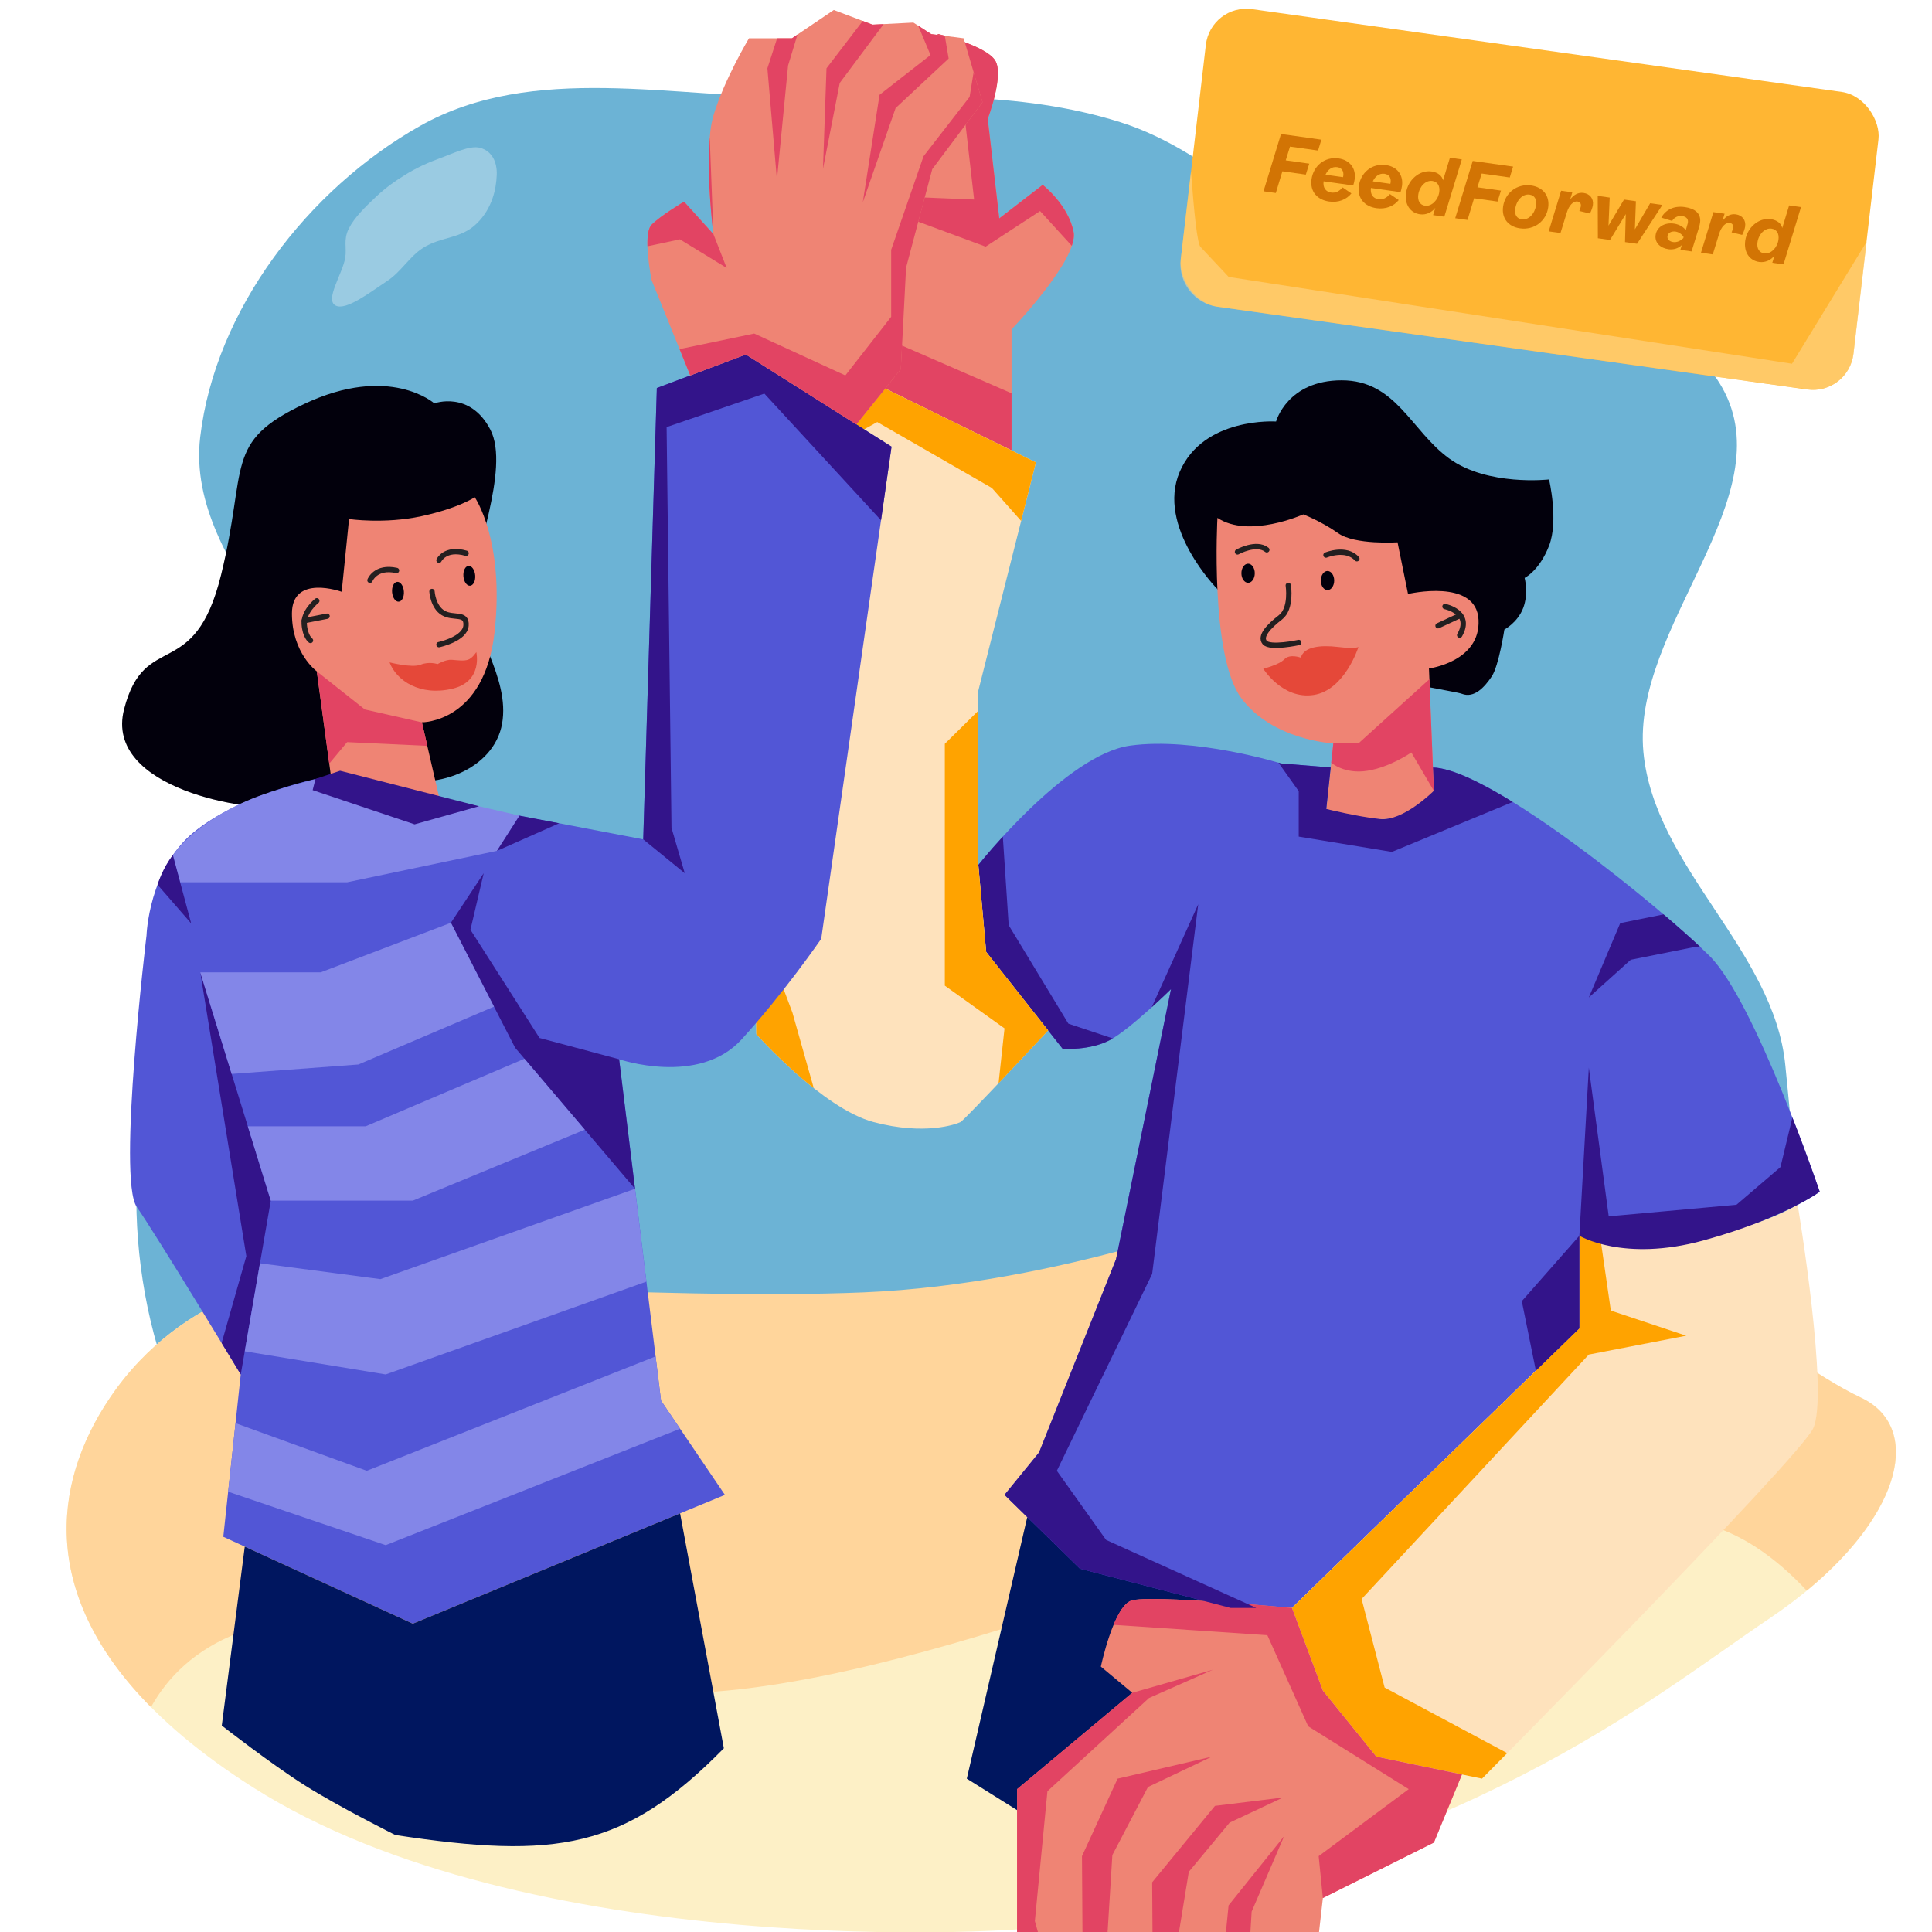<svg width="580" height="580" viewBox="0 0 580 580" fill="none" xmlns="http://www.w3.org/2000/svg">
<g clip-path="url(#clip0_487_15701)">
<path fill-rule="evenodd" clip-rule="evenodd" d="M375.61 406.231C337.293 421.47 352.209 504.967 311.322 510.24C272.521 515.245 271.463 433.197 233.331 424.582C185.249 413.72 137.571 477.846 91.423 460.564C53.784 446.469 39.144 392.716 41.105 352.594C43.157 310.631 98.436 285.535 102.027 243.672C105.485 203.364 55.387 171.463 60.093 131.279C64.575 93.009 92.51 56.734 126.138 37.785C160.015 18.696 202.294 29.455 241.159 29.251C273.335 29.082 305.663 27.011 336.327 36.681C365.314 45.823 385.516 71.286 413.319 83.546C446.849 98.333 499.058 84.462 517.015 116.363C535.496 149.195 489.861 188.21 493.357 225.736C496.587 260.406 532.602 285.165 535.97 319.822C539.633 357.521 546.62 411.947 513.203 429.954C471.742 452.295 419.372 388.827 375.61 406.231Z" fill="#6CB3D5"/>
<path fill-rule="evenodd" clip-rule="evenodd" d="M144.144 44.377C147.623 45.327 149.298 48.534 149.126 52.585C148.947 56.8 147.782 62.508 143.181 67.044C138.312 71.845 132.473 70.909 126.943 74.459C122.986 76.999 120.329 81.649 116.383 84.248C111.084 87.738 103.866 93.385 100.736 91.718C97.465 89.975 102.805 82.238 103.628 77.454C104.158 74.377 103.004 72.046 104.709 68.626C106.36 65.315 109.62 62.172 112.718 59.221C115.526 56.545 118.548 54.374 121.693 52.446C125.007 50.415 128.196 48.915 131.423 47.755C135.898 46.146 140.971 43.512 144.144 44.377Z" fill="#9ACBE2"/>
<g clip-path="url(#clip1_487_15701)">
<path d="M375.208 363.007C375.208 363.007 433.622 407.49 463.788 412.872C493.947 418.253 529.704 405.58 558.88 419.686C578.894 429.367 569.706 459.863 531.468 485.694C493.23 511.526 443.127 554.33 319.723 577.766C302.167 581.103 157.456 588.289 76.028 536.633C12.345 496.232 10.736 452.69 32.978 419.686C55.22 386.682 90.732 383.092 90.732 383.092C90.732 383.092 197.992 425.784 257.544 423.269C317.096 420.754 375.208 363.007 375.208 363.007Z" fill="#FDF0C6"/>
<path d="M72.078 489.994C110.105 475.641 117.278 493.583 181.129 506.496C244.981 519.408 369.466 460.938 384.886 463.804C400.314 466.677 396.365 480.306 425.85 478.051C455.334 475.796 472.771 449.81 509.365 456.982C522.158 459.49 533.313 467.787 542.411 477.524C571.277 453.751 576.806 428.355 558.864 419.679C529.689 405.565 504.491 375.445 474.333 370.064C444.174 364.683 375.192 363 375.192 363C375.192 363 318.915 385.463 259.363 387.978C199.811 390.493 90.716 383.092 90.716 383.092C90.716 383.092 55.204 386.682 32.962 419.686C15.104 446.185 12.624 479.484 45.319 512.495C50.23 503.679 58.421 495.15 72.078 489.994Z" fill="#FFD59B"/>
<path d="M308.383 455.456L290.24 533.968L363.803 580.023L415.054 551.255L380.308 482.051L308.383 455.456Z" fill="#00165F"/>
<path d="M430.168 230.41L430.445 237.409C430.445 237.409 421.253 246.65 414.253 245.887C407.254 245.123 398.167 242.858 398.167 242.858L399.49 230.41L384.555 229.184C384.555 229.184 358.606 221.169 339.275 223.841C319.944 226.513 293.693 259.677 293.693 259.677L296.051 285.768L319.002 314.844C319.002 314.844 327.178 315.472 333.303 312.172C339.429 308.872 351.539 296.923 351.539 296.923L335.033 378.027L311.928 436.026L301.555 448.757L324.192 470.92L369.46 482.709H387.849L474.142 398.774V370.965C474.142 370.965 487.348 378.981 511.394 372.381C535.441 365.782 546.289 357.766 546.289 357.766C546.289 357.766 526.958 300.709 513.278 287.036C499.599 273.362 447.812 230.853 430.168 230.41Z" fill="#5256D6"/>
<path d="M303.672 135.22V98.879C303.672 98.879 323.877 77.818 322.308 69.642C320.738 61.467 313.036 55.495 313.036 55.495L299.991 65.555L296.531 35.69C296.531 35.69 301.561 22.485 298.729 18.083C295.897 13.681 281.756 10.221 281.756 10.221C281.756 10.221 246.861 25.938 236.174 36.626C225.487 47.313 244.109 129.316 244.109 129.316L264.155 115.846L303.672 135.22Z" fill="#EF8474"/>
<path d="M365.466 176.855C365.466 176.855 347.034 158.195 354.163 141.635C361.286 125.08 383.085 126.545 383.085 126.545C383.085 126.545 386.44 114.177 402.786 114.177C419.131 114.177 423.533 129.266 435.063 137.651C446.588 146.036 465.033 143.937 465.033 143.937C465.033 143.937 467.969 156.305 465.033 163.847C462.096 171.394 457.7 173.488 457.7 173.488C457.7 173.488 458.956 178.099 457.282 182.501C455.607 186.902 451.624 188.995 451.624 188.995C451.624 188.995 449.95 199.892 447.85 203.038C445.757 206.184 442.611 209.742 438.837 208.277C435.063 206.812 376.56 199.917 365.466 176.855Z" fill="#02000C"/>
<path d="M365.482 155.468C365.482 155.468 363.18 196.753 372.605 209.539C382.037 222.326 400.272 223.163 400.272 223.163L398.179 242.864C398.179 242.864 410.756 247.056 418.716 245.591C426.683 244.126 430.45 237.415 430.45 237.415L428.985 200.686C428.985 200.686 444.493 198.643 443.865 186.071C443.237 173.494 422.7 178.314 422.7 178.314L419.554 162.806C419.554 162.806 406.767 163.644 401.737 160.079C396.707 156.515 391.259 154.421 391.259 154.421C391.259 154.421 374.908 161.754 365.482 155.468Z" fill="#EF8474"/>
<path d="M386.751 175.748C386.751 175.748 387.853 182.661 384.393 185.333C380.933 188.005 378.107 190.991 379.677 192.881C381.247 194.765 389.897 192.881 389.897 192.881" stroke="#231F20" stroke-width="1.603" stroke-miterlimit="10" stroke-linecap="round" stroke-linejoin="round"/>
<path d="M371.504 165.688C371.504 165.688 377.162 162.542 380.307 165.06" stroke="#231F20" stroke-width="1.603" stroke-miterlimit="10" stroke-linecap="round" stroke-linejoin="round"/>
<path d="M398.068 166.63C398.068 166.63 404.04 164.112 407.34 167.732" stroke="#231F20" stroke-width="1.603" stroke-miterlimit="10" stroke-linecap="round" stroke-linejoin="round"/>
<path d="M374.687 174.959C375.795 174.959 376.694 173.675 376.694 172.09C376.694 170.506 375.795 169.221 374.687 169.221C373.578 169.221 372.68 170.506 372.68 172.09C372.68 173.675 373.578 174.959 374.687 174.959Z" fill="#02000C"/>
<path d="M398.528 177.151C399.637 177.151 400.535 175.866 400.535 174.282C400.535 172.698 399.637 171.413 398.528 171.413C397.42 171.413 396.521 172.698 396.521 174.282C396.521 175.866 397.42 177.151 398.528 177.151Z" fill="#02000C"/>
<path d="M390.527 197.436C390.527 197.436 387.227 196.18 385.577 197.91C383.927 199.64 379.236 200.742 379.236 200.742C379.236 200.742 385.023 210.069 394.381 208.628C403.732 207.187 407.82 194.222 407.82 194.222C407.82 194.222 406.958 194.85 401.689 194.222C396.419 193.582 391.389 194.136 390.527 197.436Z" fill="#E54839"/>
<path d="M433.797 182.082C433.797 182.082 442.182 183.757 438.199 190.676" stroke="#231F20" stroke-width="1.603" stroke-miterlimit="10" stroke-linecap="round" stroke-linejoin="round"/>
<path d="M438.416 184.729L431.705 187.85" stroke="#231F20" stroke-width="1.603" stroke-miterlimit="10" stroke-linecap="round" stroke-linejoin="round"/>
<path d="M539.677 361.676C539.677 361.676 549.281 419.225 544.251 428.971C539.222 438.716 444.912 533.968 444.912 533.968L413.164 527.368L397.133 507.563L387.861 482.728L474.155 398.792V370.966C474.149 370.966 511.844 377.374 539.677 361.676Z" fill="#FEE2BC"/>
<path d="M415.676 506.614L408.762 480.025L476.981 406.648L506.218 400.99L483.581 393.442L480.441 371.716C476.495 371.359 474.149 370.965 474.149 370.965V398.786L387.855 482.722L397.127 507.556L413.158 527.361L444.906 533.961C444.906 533.961 447.751 531.092 452.466 526.303L415.676 506.614Z" fill="#FFA300"/>
<path d="M295.895 74.044L312.24 63.357L321.764 73.804C322.3 72.222 322.521 70.8 322.3 69.642C320.73 61.467 313.028 55.495 313.028 55.495L299.983 65.555L296.523 35.69C296.523 35.69 301.553 22.485 298.721 18.083C295.889 13.681 281.748 10.221 281.748 10.221C281.748 10.221 246.853 25.938 236.166 36.626C235.618 37.174 235.15 37.919 234.75 38.818L273.572 21.537L288.975 29.712L292.435 59.891L253.453 58.321L295.895 74.044Z" fill="#E24463"/>
<path d="M303.67 118.069L267.533 102.339L241.27 115.896C242.895 123.997 244.101 129.323 244.101 129.323L264.147 115.853L303.67 135.214V118.069Z" fill="#E24463"/>
<path d="M387.856 482.722C387.856 482.722 344.946 478.634 339.602 480.524C334.259 482.408 330.485 500.329 330.485 500.329L339.916 508.191L305.336 537.114V583.323L319.483 592.755L327.973 591.499L337.404 601.558L346.602 598.727L354.384 606.588L368.845 603.756L378.59 608.786L393.68 600.296L397.14 569.804L430.464 553.145L438.886 532.712L413.171 527.368L397.14 507.563L387.856 482.722Z" fill="#EF8474"/>
<path d="M310.672 576.717L314.446 537.741L344.938 509.761L364.115 501.271L339.908 508.191L305.328 537.107V583.323L314.15 589.202L310.672 576.717Z" fill="#E24463"/>
<path d="M344.623 536.48L363.8 527.362L335.506 533.968L324.818 557.233L325.04 591.93L327.964 591.493L337.396 601.559L339.871 600.795L332.052 587.412L333.936 556.913L344.623 536.48Z" fill="#E24463"/>
<path d="M413.156 527.361L397.124 507.556L387.853 482.722C387.853 482.722 344.943 478.634 339.599 480.524C337.562 481.244 335.758 484.292 334.299 487.788L380.472 490.897L392.729 518.25L422.907 537.113L395.875 557.232L397.131 569.81L430.455 553.15L438.877 532.717L413.156 527.361Z" fill="#E24463"/>
<path d="M385.497 551.254L368.832 572.007L365.594 604.389L368.832 603.755L378.577 608.785L385.054 605.147L374.176 599.982L375.752 573.891L385.497 551.254Z" fill="#E24463"/>
<path d="M356.931 606.083L351.544 594.638L356.888 561.942L369.145 547.167L385.183 539.625L364.744 542.137L345.887 565.088L346.115 598.874L346.589 598.726L354.37 606.588L356.931 606.083Z" fill="#E24463"/>
<path d="M461.081 411.499L474.151 398.786V370.965L456.857 390.616L461.081 411.499Z" fill="#33148A"/>
<path d="M476.977 299.447L489.554 288.132L508.417 284.358H510.523C507.617 281.625 503.812 278.245 499.423 274.508L486.408 277.124L476.977 299.447Z" fill="#33148A"/>
<path d="M546.295 357.766C546.295 357.766 542.965 347.94 538.095 335.474L534.506 350.378L521.3 361.675L482.946 365.153L476.974 320.514L474.143 370.971C474.143 370.971 487.348 378.987 511.395 372.387C535.448 365.781 546.295 357.766 546.295 357.766Z" fill="#33148A"/>
<path d="M377.165 482.721L332.051 462.288L317.275 441.541L345.884 382.44L359.717 271.466L345.743 302.402C349.042 299.403 351.548 296.935 351.548 296.935L335.043 378.039L311.938 436.038L301.564 448.769L324.201 470.932L369.469 482.721H377.165V482.721Z" fill="#33148A"/>
<path d="M296.055 285.773L319.006 314.85C319.006 314.85 327.182 315.478 333.307 312.178C333.547 312.049 333.8 311.901 334.058 311.747L320.736 307.308L302.815 277.758L301.054 251.162C296.542 256.081 293.697 259.683 293.697 259.683L296.055 285.773Z" fill="#33148A"/>
<path d="M430.165 230.409L430.442 237.409C430.442 237.409 421.25 246.65 414.25 245.887C407.251 245.123 398.164 242.858 398.164 242.858L399.487 230.409L384.552 229.184C384.552 229.184 384.287 229.104 383.795 228.957L389.884 237.514V251.156L417.864 255.749L454.131 240.758C444.312 234.694 435.613 230.545 430.165 230.409Z" fill="#33148A"/>
<path d="M400.272 223.164H407.82L429.115 203.9L430.451 237.416L423.691 225.891C423.691 225.891 417.405 230.293 410.486 231.395C403.572 232.497 399.65 228.969 399.65 228.969L400.272 223.164Z" fill="#E24463"/>
<path d="M293.698 259.683V207.342L310.991 138.809L264.148 115.858L224.852 142.263L227.049 310.449C227.049 310.449 246.854 332.772 262.258 336.853C277.661 340.941 287.092 337.481 288.348 336.853C289.604 336.225 314.648 309.34 314.648 309.34L296.05 285.774L293.698 259.683Z" fill="#FEE2BC"/>
<path d="M297.786 146.511L306.553 156.392L310.985 138.809L264.148 115.858L224.852 142.263L224.925 148.013L263.36 126.706L297.786 146.511Z" fill="#FFA300"/>
<path d="M227.049 310.448C227.049 310.448 234.756 319.128 244.293 326.658L237.896 304.002L226.568 273.781L227.049 310.448Z" fill="#FFA300"/>
<path d="M293.7 259.683V213.363L283.641 223.299V295.901L301.562 308.725L299.77 325.205C306.875 317.701 314.663 309.347 314.663 309.347L296.064 285.78L293.7 259.683Z" fill="#FFA300"/>
<path d="M130.388 121.098C130.388 121.098 141.026 117.176 147.188 128.941C153.351 140.699 141.586 167.954 141.586 178.783C141.586 189.612 153.16 203.42 150.735 217.235C148.309 231.05 130.388 237.958 116.388 233.1C102.389 228.249 93.985 240.192 84.843 242.058C75.695 243.923 31.079 237.016 37.242 212.938C43.404 188.861 58.334 205.261 66.362 172.596C74.389 139.93 67.057 132.733 91.313 121.282C116.948 109.185 130.388 121.098 130.388 121.098Z" fill="#02000C"/>
<path d="M102.576 177.656C102.576 177.656 87.641 172.244 87.641 184.188C87.641 196.137 95.108 201.549 95.108 201.549L99.59 234.774L107.987 233.839L132.065 240.371L126.653 216.847C126.653 216.847 145.504 217.032 148.496 189.593C151.482 162.154 142.525 149.275 142.525 149.275C142.525 149.275 137.753 152.532 126.555 154.957C115.357 157.383 104.786 155.819 104.786 155.819L102.576 177.656Z" fill="#EF8474"/>
<path d="M131.168 240.137L104.136 232.805L94.704 233.852C94.704 233.852 71.858 238.672 58.24 249.778C44.616 260.884 43.988 280.794 43.988 280.794C43.988 280.794 35.184 353.937 41.051 362.322C46.919 370.707 72.276 412.62 72.276 412.62L67.037 461.347L123.941 487.438L217.622 448.77L198.445 420.475L185.867 317.991C185.867 317.991 209.76 326.166 222.646 312.019C235.537 297.872 246.538 281.84 246.538 281.84L267.642 134.088L223.908 106.427L197.189 116.487L193.101 251.982L131.168 240.137Z" fill="#5256D6"/>
<path d="M193.104 251.982L205.57 262.146L201.587 248.522L200.122 128.221L229.463 118.161L264.487 156.189L267.645 134.094L223.91 106.427L197.185 116.487L193.104 251.982Z" fill="#33148A"/>
<path d="M145.212 262.146L141.228 279.119L161.975 311.606L185.868 317.996L190.639 356.88L154.643 314.536L135.361 277.025L145.212 262.146Z" fill="#33148A"/>
<path d="M72.278 412.62L81.291 360.438L60.125 291.906L73.952 377.097L66.54 403.176L72.278 412.62Z" fill="#33148A"/>
<path d="M60.125 291.906H96.275L135.362 277.026L148.303 302.199L107.591 319.566L69.544 322.398L60.125 291.906Z" fill="#8386E8"/>
<path d="M157.444 317.836L109.794 338.115H74.394L81.29 360.438H123.935L175.556 339.137L157.444 317.836Z" fill="#8386E8"/>
<path d="M190.64 356.879L114.197 384.01L78.04 379.245L73.478 405.675L115.791 412.619L194.057 384.749L190.64 356.879Z" fill="#8386E8"/>
<path d="M196.815 407.208L110.109 441.542L70.709 427.24L68.492 447.815L115.791 463.864L204.166 428.921L198.447 420.481L196.815 407.208Z" fill="#8386E8"/>
<path d="M155.955 244.878L149.196 255.436L104.211 264.867H54.08L51.895 256.716C51.895 256.716 60.002 244.508 81.291 237.748C102.574 230.989 104.137 232.799 104.137 232.799L155.955 244.878Z" fill="#8386E8"/>
<path d="M155.955 244.877L149.195 255.436L167.868 247.155L155.955 244.877Z" fill="#33148A"/>
<path d="M143.802 242.045L124.465 247.475L93.861 237.206L94.705 233.851L102.092 231.389L143.802 242.045Z" fill="#33148A"/>
<path d="M51.894 256.716L57.398 277.229L47.295 265.606C47.295 265.606 48.779 260.625 51.894 256.716Z" fill="#33148A"/>
<path d="M204.167 454.323L217.305 524.85C187.531 555.159 166.978 558.227 118.67 550.883C118.67 550.883 101.684 542.409 91.423 535.924C81.316 529.535 66.58 518.026 66.58 518.026L73.48 464.302L123.937 487.438L204.167 454.323Z" fill="#00165F"/>
<path d="M129.684 177.563C129.684 177.563 129.961 182.181 133.045 184.003C136.123 185.825 140.186 183.726 139.903 187.783C139.626 191.84 131.783 193.521 131.783 193.521" stroke="#231F20" stroke-width="1.603" stroke-miterlimit="10" stroke-linecap="round" stroke-linejoin="round"/>
<path d="M111.068 174.202C111.068 174.202 112.749 169.862 119.047 171.26" stroke="#231F20" stroke-width="1.603" stroke-miterlimit="10" stroke-linecap="round" stroke-linejoin="round"/>
<path d="M131.791 168.188C131.791 168.188 133.638 164.266 139.924 166.088" stroke="#231F20" stroke-width="1.603" stroke-miterlimit="10" stroke-linecap="round" stroke-linejoin="round"/>
<path d="M119.716 180.625C120.692 180.546 121.376 179.15 121.244 177.507C121.112 175.863 120.214 174.594 119.238 174.672C118.262 174.75 117.578 176.146 117.71 177.79C117.841 179.434 118.74 180.703 119.716 180.625Z" fill="#02000C"/>
<path d="M141.128 175.84C142.104 175.762 142.788 174.366 142.656 172.722C142.524 171.078 141.626 169.809 140.65 169.887C139.674 169.966 138.99 171.362 139.122 173.006C139.254 174.649 140.152 175.918 141.128 175.84Z" fill="#02000C"/>
<path d="M116.949 198.846C116.949 198.846 123.672 200.594 126.258 199.547C128.849 198.495 131.367 199.363 131.367 199.363C131.367 199.363 133.75 197.934 135.64 198.076C137.53 198.218 139.143 198.476 140.473 198.064C141.802 197.651 142.991 195.761 142.991 195.761C142.991 195.761 145.078 204.559 135.849 206.75C126.122 209.065 119.049 204.374 116.949 198.846Z" fill="#E54839"/>
<path d="M95.107 201.555L109.532 212.988L126.659 216.86L128.278 223.909L104.213 222.788L98.844 229.24L95.107 201.555Z" fill="#E24463"/>
<path d="M95.106 180.364C95.106 180.364 91.049 183.584 91.326 187.364C91.603 191.144 93.21 192.265 93.21 192.265" stroke="#231F20" stroke-width="1.603" stroke-miterlimit="10" stroke-linecap="round" stroke-linejoin="round"/>
<path d="M98.191 184.982L91.357 186.318" stroke="#231F20" stroke-width="1.603" stroke-miterlimit="10" stroke-linecap="round" stroke-linejoin="round"/>
<path d="M207.207 112.712L195.614 84.104C195.614 84.104 192.782 70.27 195.614 67.445C198.446 64.613 205.36 60.531 205.36 60.531L214.163 70.277C214.163 70.277 211.017 45.442 214.163 34.755C217.309 24.067 224.851 11.49 224.851 11.49H237.742L250.313 3L261.943 7.402L274.2 6.774L279.544 10.234L289.289 11.49L294.947 30.667L279.858 50.786L271.996 80.336L270.426 110.829L257.073 127.414L223.909 106.427L207.207 112.712Z" fill="#EF8474"/>
<path d="M294.956 30.666L292.29 21.628L291.077 29.09L277.25 46.906L267.535 74.992V95.111L253.776 112.712L226.423 100.14L204.008 104.807L207.209 112.712L223.911 106.426L257.082 127.407L270.435 110.828L272.011 80.335L279.866 50.785L294.956 30.666Z" fill="#E24463"/>
<path d="M218.149 80.441L214.165 70.277L205.362 60.531C205.362 60.531 198.448 64.619 195.616 67.445C194.557 68.504 194.293 71.096 194.373 73.934L204.106 71.847L218.149 80.441Z" fill="#E24463"/>
<path d="M214.165 70.276L213.069 41.175C211.992 53.106 214.165 70.276 214.165 70.276Z" fill="#E24463"/>
<path d="M275.654 7.709L279.342 16.519L264.043 28.463L259.014 60.74L268.864 32.446L284.79 17.566L283.639 10.757L279.551 10.227L275.654 7.709Z" fill="#E24463"/>
<path d="M236.587 19.659L239.419 10.356L237.744 11.489H233.299L230.375 20.502L233.238 53.925L236.587 19.659Z" fill="#E24463"/>
<path d="M265.283 7.229L261.946 7.401L259.004 6.287L248.119 20.502L247.066 50.681L252.096 24.898L265.283 7.229Z" fill="#E24463"/>
</g>
<rect width="203.968" height="89.953" rx="12.584" transform="matrix(0.99 0.139 -0.116 0.993 363.459 1)" fill="#FFB633"/>
<path opacity="0.6" fill-rule="evenodd" clip-rule="evenodd" d="M360.558 74.293L368.857 83.14L537.973 109.202L560.391 72.555L556.459 106.148C555.73 112.376 550.584 116.903 544.531 117.021L538.679 116.36L365.463 92.088C358.581 91.124 353.656 84.746 354.464 77.844L357.546 51.517C358.433 63.165 359.407 73.786 360.558 74.293Z" fill="#FFD58A"/>
<path d="M379.316 57.42L383.01 57.939L384.983 51.43L392.017 52.419L393.047 49.132L385.987 48.139L387.264 44.01L395.69 45.194L396.691 41.929L384.571 40.225L379.316 57.42Z" fill="#D27404"/>
<path d="M406.68 53.834C407.131 50.621 405.326 48.045 401.834 47.554C397.709 46.974 394.294 49.797 393.728 53.821C393.216 57.464 395.415 59.992 399.009 60.498C401.792 60.889 404.225 59.915 405.699 58.057L403.061 56.267C402.073 57.419 400.987 57.989 399.62 57.797C397.95 57.562 397.098 56.281 397.358 54.434L406.239 55.682C406.405 55.241 406.601 54.391 406.68 53.834ZM403.184 53.188L397.921 52.449C398.625 50.922 399.87 49.962 401.413 50.179C402.83 50.378 403.462 51.395 403.262 52.812C403.248 52.914 403.227 53.065 403.184 53.188Z" fill="#D27404"/>
<path d="M420.888 55.831C421.34 52.618 419.535 50.042 416.043 49.551C411.918 48.971 408.502 51.794 407.937 55.818C407.425 59.461 409.624 61.989 413.217 62.494C416.001 62.886 418.434 61.912 419.908 60.054L417.269 58.264C416.282 59.416 415.195 59.986 413.829 59.794C412.159 59.559 411.307 58.278 411.566 56.431L420.448 57.679C420.613 57.238 420.81 56.388 420.888 55.831ZM417.393 55.185L412.129 54.446C412.834 52.919 414.079 51.959 415.622 52.175C417.039 52.375 417.67 53.392 417.471 54.809C417.457 54.91 417.436 55.062 417.393 55.185Z" fill="#D27404"/>
<path d="M426.287 64.331C428.185 64.598 429.856 63.723 430.894 62.398L430.227 64.575L433.592 65.048L438.847 47.853L435.279 47.352L433.217 54.132C432.91 52.825 431.744 51.758 429.745 51.477C426.203 50.979 422.664 53.939 422.103 57.937C421.608 61.455 423.453 63.933 426.287 64.331ZM427.81 61.758C426.292 61.545 425.516 60.275 425.775 58.428C426.12 55.973 428.017 54.046 429.99 54.324C431.584 54.548 432.332 55.84 432.076 57.662C431.741 60.04 429.784 62.036 427.81 61.758Z" fill="#D27404"/>
<path d="M436.867 65.508L440.561 66.028L442.534 59.519L449.569 60.507L450.598 57.22L443.539 56.228L444.816 52.098L453.242 53.282L454.243 50.017L442.122 48.313L436.867 65.508Z" fill="#D27404"/>
<path d="M456.307 68.55C460.634 69.158 464.209 66.306 464.778 62.258C465.268 58.766 463.206 56.179 459.664 55.681C455.362 55.077 451.813 57.933 451.237 62.032C450.746 65.524 452.815 68.059 456.307 68.55ZM456.843 65.839C455.35 65.629 454.632 64.496 454.888 62.674C455.244 60.144 457.075 58.13 459.175 58.425C460.668 58.635 461.382 59.794 461.126 61.615C460.774 64.121 458.943 66.134 456.843 65.839Z" fill="#D27404"/>
<path d="M464.931 69.453L468.473 69.951L470.371 63.792C471.002 61.688 472.304 60.322 473.544 60.496C474.303 60.603 474.698 61.097 474.577 61.958C474.531 62.287 474.319 62.876 474.125 63.339L477.296 64.094C477.706 63.378 478.094 62.271 478.193 61.563C478.464 59.64 477.3 58.186 475.402 57.919C473.808 57.695 472.44 58.432 471.352 59.93L472.023 57.728L468.658 57.255L464.931 69.453Z" fill="#D27404"/>
<path d="M479.691 71.527L483.334 72.039L488.065 64.266L487.839 72.672L491.457 73.181L499.055 61.527L495.386 61.012L490.8 68.857L491.11 60.411L487.542 59.909L482.88 67.743L483.241 59.305L479.647 58.8L479.691 71.527Z" fill="#D27404"/>
<path d="M500.894 74.817C502.336 75.019 503.813 74.608 504.888 73.572L504.454 75.007L507.819 75.48L510.09 68.136C510.201 67.713 510.312 67.29 510.373 66.859C510.767 64.051 508.78 62.584 505.794 62.165C502.479 61.699 500.083 62.962 498.719 65.325L501.984 66.326C502.657 65.207 503.787 64.695 505.027 64.87C506.191 65.033 506.872 65.697 506.722 66.759C506.68 67.063 506.63 67.237 506.54 67.508L506.085 69.095C505.552 68.298 504.238 67.365 502.542 67.126C499.582 66.71 497.352 68.255 497.025 70.583C496.708 72.835 498.414 74.468 500.894 74.817ZM502.28 72.663C501.116 72.5 500.471 71.764 500.592 70.904C500.734 69.891 501.741 69.336 503.007 69.514C504.095 69.667 505.018 70.442 505.432 71.171L505.335 71.493C504.524 72.308 503.419 72.823 502.28 72.663Z" fill="#D27404"/>
<path d="M510.646 75.877L514.188 76.375L516.086 70.217C516.717 68.112 518.019 66.747 519.259 66.921C520.018 67.028 520.413 67.522 520.292 68.382C520.246 68.711 520.034 69.301 519.84 69.764L523.011 70.519C523.421 69.803 523.809 68.696 523.908 67.988C524.179 66.064 523.015 64.611 521.117 64.344C519.523 64.12 518.155 64.857 517.067 66.355L517.738 64.153L514.373 63.68L510.646 75.877Z" fill="#D27404"/>
<path d="M528.121 78.643C530.018 78.91 531.69 78.035 532.727 76.71L532.06 78.887L535.426 79.36L540.681 62.165L537.113 61.664L535.05 68.444C534.744 67.136 533.578 66.07 531.579 65.788C528.036 65.291 524.498 68.251 523.936 72.249C523.442 75.766 525.287 78.245 528.121 78.643ZM529.643 76.07C528.125 75.857 527.349 74.587 527.609 72.739C527.953 70.285 529.85 68.358 531.824 68.635C533.418 68.86 534.165 70.152 533.909 71.974C533.575 74.352 531.617 76.348 529.643 76.07Z" fill="#D27404"/>
</g>
<defs>
<clipPath id="clip0_487_15701">
<rect width="580" height="580" fill="white"/>
</clipPath>
<clipPath id="clip1_487_15701">
<rect width="577" height="577" fill="white" transform="translate(3 3)"/>
</clipPath>
</defs>
</svg>
